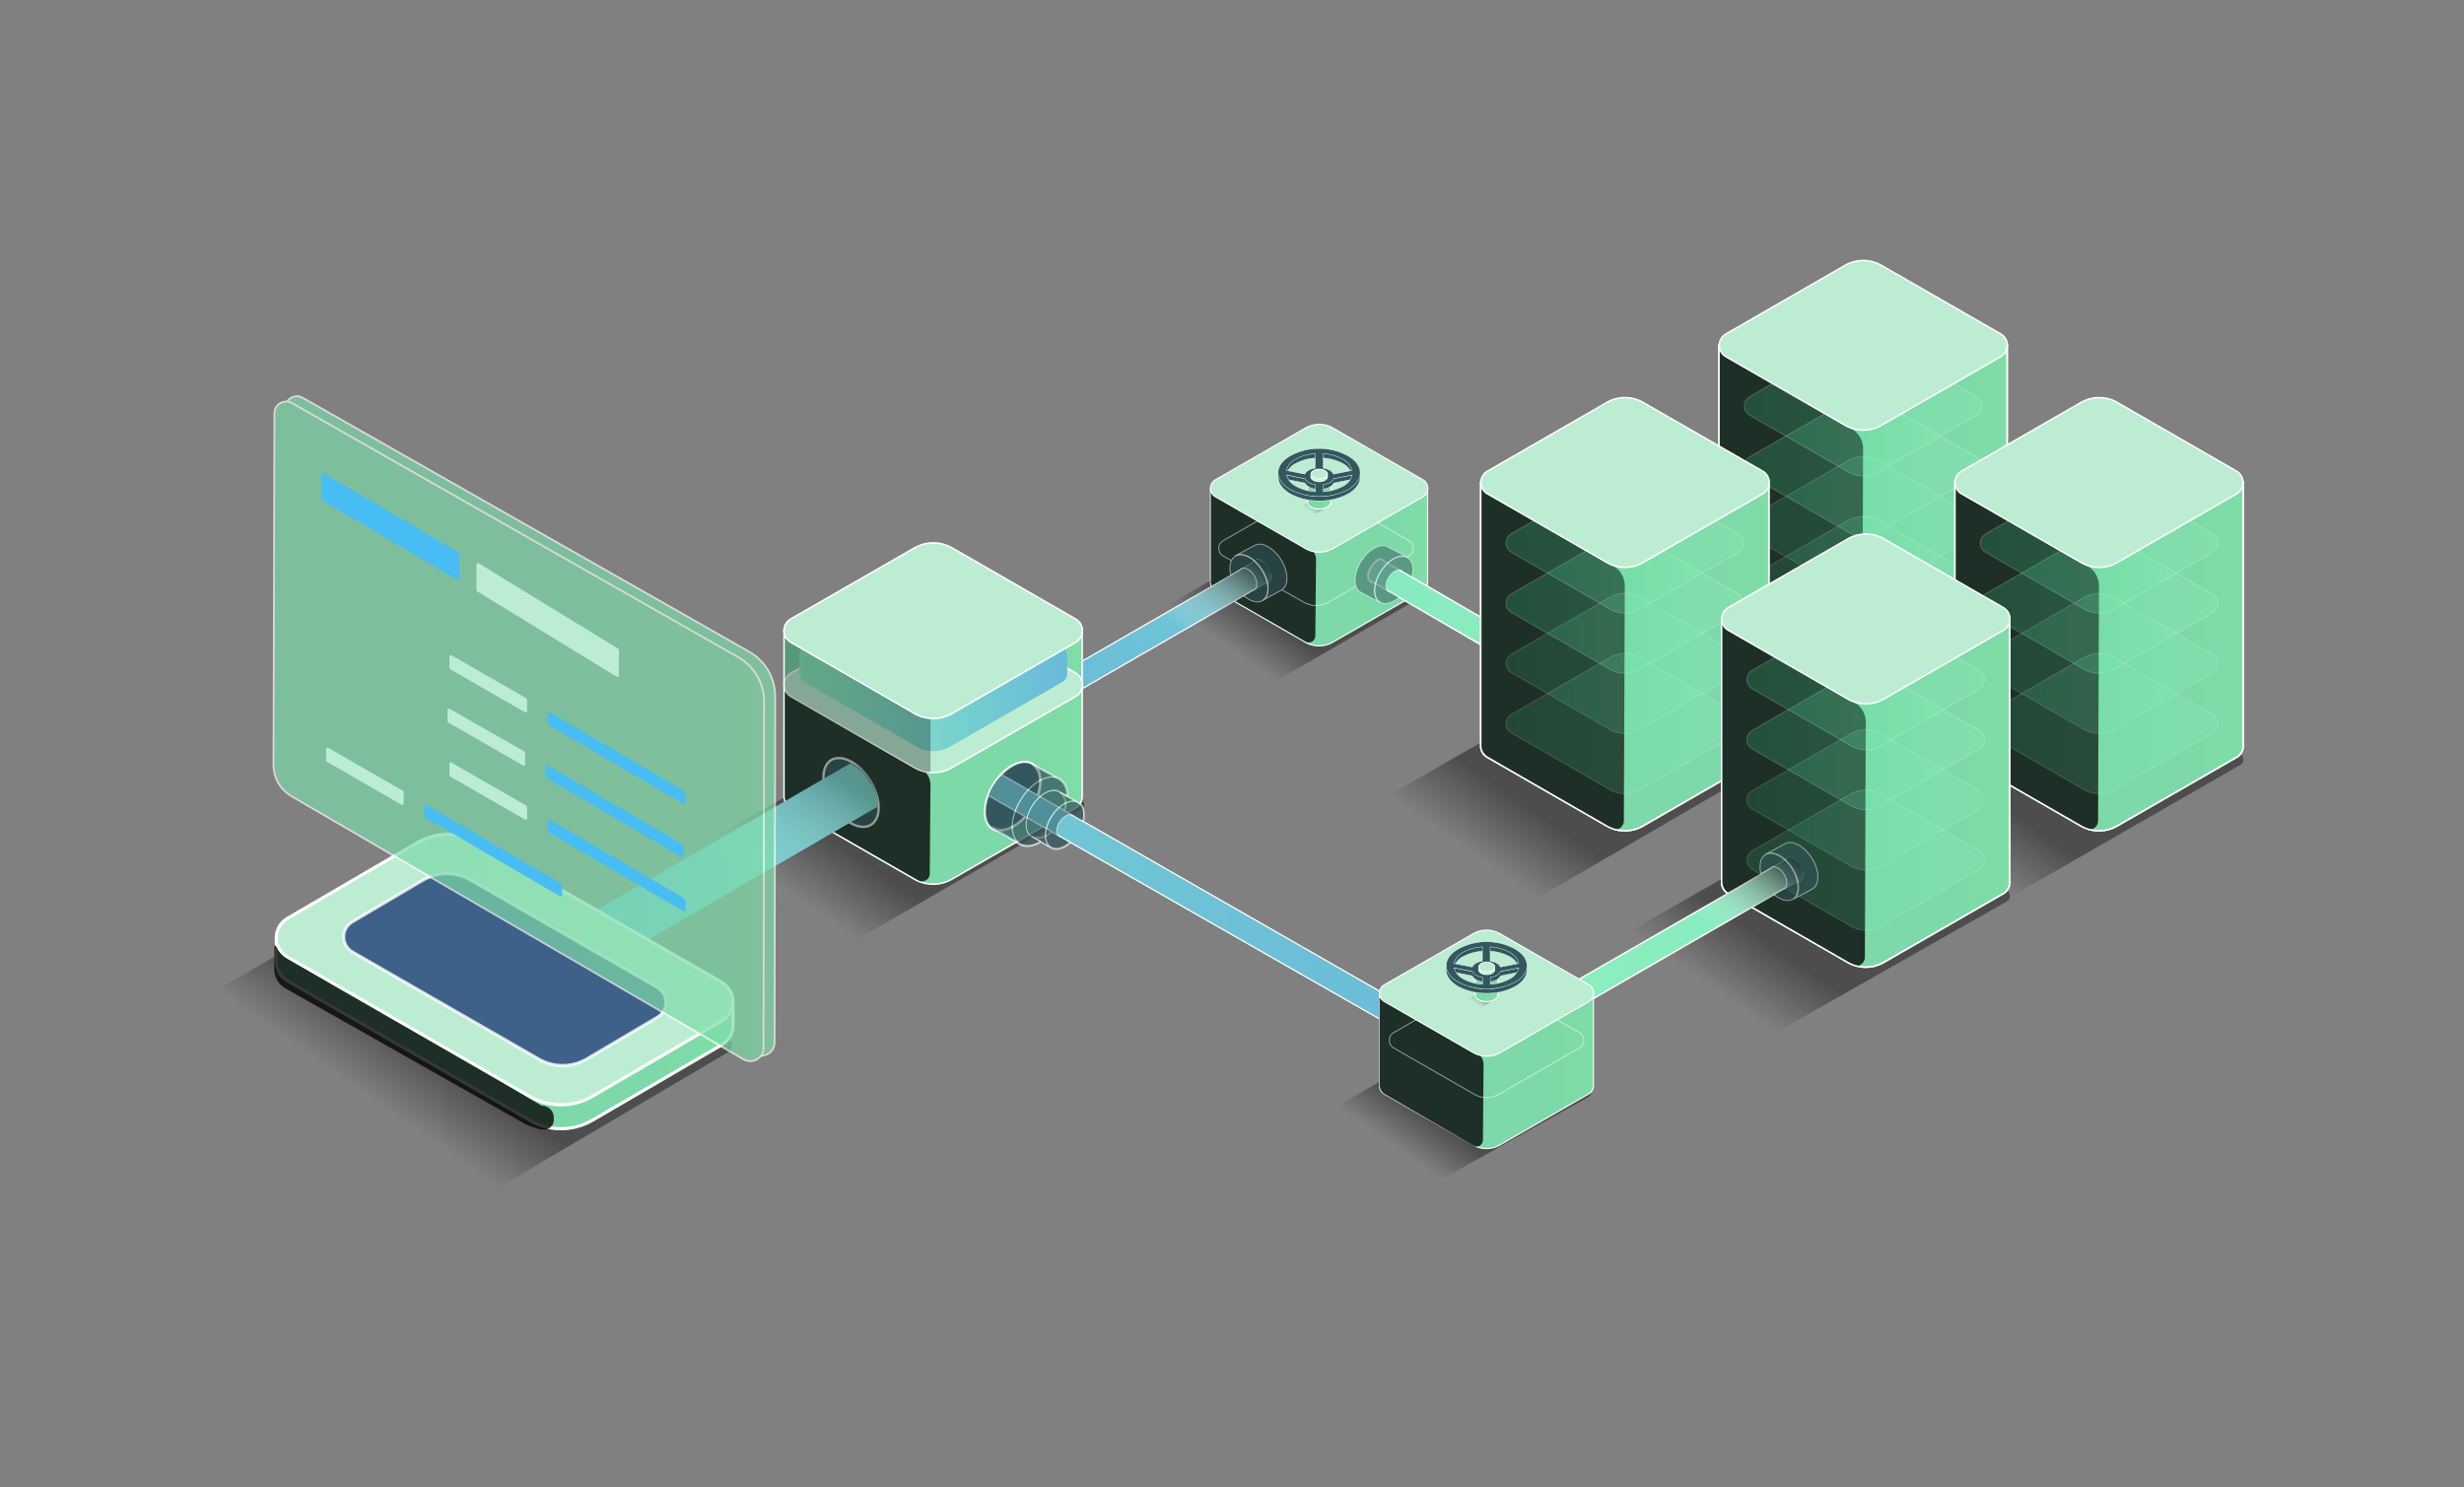 <svg xmlns="http://www.w3.org/2000/svg" width="530" height="320" viewBox="0 0 530 320"><rect x="0" y="0" width="530" height="320" fill="#808080" stroke="none"/><defs><linearGradient id="a" x1="31.533%" x2="47.453%" y1="65.278%" y2="52.032%"><stop offset="0%" stop-opacity="0"/><stop offset="100%"/></linearGradient><linearGradient id="b" x1="32.219%" x2="47.599%" y1="64.895%" y2="52.038%"><stop offset="0%" stop-opacity="0"/><stop offset="100%"/></linearGradient><linearGradient id="c" x1="105.968%" x2="6.228%" y1="49.288%" y2="49.288%"><stop offset="0%" stop-color="#8BEFBD"/><stop offset="100%" stop-color="#69BADA"/></linearGradient><linearGradient id="d" x1="0%" x2="100%" y1="49.998%" y2="49.998%"><stop offset="2%" stop-color="#7CD8A9"/><stop offset="83%" stop-color="#7DDAA8"/><stop offset="100%" stop-color="#7FDDA7"/></linearGradient><linearGradient id="e" x1="28.98%" x2="88.707%" y1="72.348%" y2="16.256%"><stop offset="8%" stop-opacity="0"/><stop offset="36%"/></linearGradient><linearGradient id="f" x1="33.178%" x2="83.121%" y1="21.326%" y2="78.083%"><stop offset="2%" stop-color="#7CD8A9"/><stop offset="83%" stop-color="#7DDAA8"/><stop offset="100%" stop-color="#7FDDA7"/></linearGradient><linearGradient id="g" x1="103.855%" x2="3.807%" y1="50.042%" y2="50.042%"><stop offset="0%" stop-color="#8BEFBD"/><stop offset="100%" stop-color="#88EAC0"/></linearGradient><linearGradient id="h" x1="26.958%" x2="83.908%" y1="69.084%" y2="21.729%"><stop offset="8%" stop-opacity="0"/><stop offset="36%"/></linearGradient><linearGradient id="i" x1=".031%" x2="100%" y1="50.017%" y2="50.017%"><stop offset="2%" stop-color="#7CD8A9"/><stop offset="83%" stop-color="#7DDAA8"/><stop offset="100%" stop-color="#7FDDA7"/></linearGradient><linearGradient id="j" x1=".004%" x2="100.015%" y1="49.894%" y2="49.894%"><stop offset="0%" stop-color="#38D78D"/><stop offset="84%" stop-color="#8FF0BF"/></linearGradient><linearGradient id="k" x1=".004%" x2="100.015%" y1="50.012%" y2="50.012%"><stop offset="0%" stop-color="#38D78D"/><stop offset="84%" stop-color="#8FF0BF"/></linearGradient><linearGradient id="l" x1=".004%" x2="100.015%" y1="49.832%" y2="49.832%"><stop offset="0%" stop-color="#38D78D"/><stop offset="84%" stop-color="#8FF0BF"/></linearGradient><linearGradient id="m" x1="31.511%" x2="47.463%" y1="65.3%" y2="52.027%"><stop offset="0%" stop-opacity="0"/><stop offset="100%"/></linearGradient><linearGradient id="n" x1="0%" x2="100%" y1="49.999%" y2="49.999%"><stop offset="2%" stop-color="#7CD8A9"/><stop offset="83%" stop-color="#7DDAA8"/><stop offset="100%" stop-color="#7FDDA7"/></linearGradient><linearGradient id="o" x1=".004%" x2="99.996%" y1="49.988%" y2="49.988%"><stop offset="0%" stop-color="#38D78D"/><stop offset="84%" stop-color="#8FF0BF"/></linearGradient><linearGradient id="p" x1=".004%" x2="99.996%" y1="50.012%" y2="50.012%"><stop offset="0%" stop-color="#38D78D"/><stop offset="84%" stop-color="#8FF0BF"/></linearGradient><linearGradient id="q" x1=".006%" x2="99.994%" y1="50.028%" y2="50.028%"><stop offset="0%" stop-color="#38D78D"/><stop offset="84%" stop-color="#8FF0BF"/></linearGradient><linearGradient id="r" x1="31.495%" x2="47.438%" y1="65.33%" y2="52.189%"><stop offset="0%" stop-opacity="0"/><stop offset="100%"/></linearGradient><linearGradient id="s" x1="0%" x2="99.939%" y1="49.999%" y2="49.999%"><stop offset="2%" stop-color="#7CD8A9"/><stop offset="83%" stop-color="#7DDAA8"/><stop offset="100%" stop-color="#7FDDA7"/></linearGradient><linearGradient id="t" x1="-.05%" x2="99.996%" y1="49.925%" y2="49.925%"><stop offset="0%" stop-color="#38D78D"/><stop offset="84%" stop-color="#8FF0BF"/></linearGradient><linearGradient id="u" x1="-.05%" x2="99.996%" y1="49.95%" y2="49.95%"><stop offset="0%" stop-color="#38D78D"/><stop offset="84%" stop-color="#8FF0BF"/></linearGradient><linearGradient id="v" x1="31.501%" x2="47.447%" y1="65.323%" y2="52.162%"><stop offset="0%" stop-opacity="0"/><stop offset="100%"/></linearGradient><linearGradient id="w" x1="0%" x2="100%" y1="49.981%" y2="49.981%"><stop offset="2%" stop-color="#7CD8A9"/><stop offset="83%" stop-color="#7DDAA8"/><stop offset="100%" stop-color="#7FDDA7"/></linearGradient><linearGradient id="x" x1=".004%" x2="99.996%" y1="49.894%" y2="49.894%"><stop offset="0%" stop-color="#38D78D"/><stop offset="84%" stop-color="#8FF0BF"/></linearGradient><linearGradient id="y" x1="-4.901%" x2="95.052%" y1="49.486%" y2="49.486%"><stop offset="0%" stop-color="#69BADA"/><stop offset="100%" stop-color="#72C8D3"/></linearGradient><linearGradient id="z" x1="21.714%" x2="96.506%" y1="76.814%" y2="9.439%"><stop offset="0%" stop-color="#FFF" stop-opacity="0"/><stop offset="100%" stop-color="#1D2F26"/></linearGradient><linearGradient id="A" x1=".035%" x2="100.05%" y1="49.988%" y2="49.988%"><stop offset="0%" stop-color="#8BEFBD"/><stop offset="100%" stop-color="#88EAC0"/></linearGradient><linearGradient id="B" x1="31.843%" x2="68.231%" y1="31.054%" y2="69.08%"><stop offset="0%" stop-color="#8BEFBD"/><stop offset="100%" stop-color="#88EAC0"/></linearGradient><linearGradient id="C" x1="21.714%" x2="96.507%" y1="76.9%" y2="9.523%"><stop offset="0%" stop-color="#FFF" stop-opacity="0"/><stop offset="100%" stop-color="#1D2F26"/></linearGradient><linearGradient id="D" x1="0%" x2="100%" y1="49.985%" y2="49.985%"><stop offset="2%" stop-color="#7CD8A9"/><stop offset="83%" stop-color="#7DDAA8"/><stop offset="100%" stop-color="#7FDDA7"/></linearGradient><linearGradient id="E" x1="0%" x2="99.997%" y1="50%" y2="50%"><stop offset="0%" stop-color="#8BEFBD"/><stop offset="100%" stop-color="#69BADA"/></linearGradient><linearGradient id="F" x1="-.116%" x2="100.045%" y1="50.026%" y2="50.026%"><stop offset="0%" stop-color="#69BADA"/><stop offset="100%" stop-color="#79D3CC"/></linearGradient><linearGradient id="G" x1="13.756%" x2="98.345%" y1="89.258%" y2="-5.754%"><stop offset="0%" stop-color="#FFF" stop-opacity="0"/><stop offset="77%" stop-color="#25362E" stop-opacity=".96"/><stop offset="100%" stop-color="#1D2F26"/></linearGradient><linearGradient id="H" x1="35.709%" x2="48.108%" y1="62.521%" y2="51.58%"><stop offset="0%" stop-opacity="0"/><stop offset="100%"/></linearGradient><linearGradient id="I" x1="-.009%" x2="99.971%" y1="49.992%" y2="49.992%"><stop offset="2%" stop-color="#7CD8A9"/><stop offset="83%" stop-color="#7DDAA8"/><stop offset="100%" stop-color="#7FDDA7"/></linearGradient><linearGradient id="J" x1=".187%" x2="99.922%" y1="49.673%" y2="49.673%"><stop offset="2%" stop-color="#7CD8A9"/><stop offset="83%" stop-color="#7DDAA8"/><stop offset="100%" stop-color="#7FDDA7"/></linearGradient><linearGradient id="K" x1="-.19%" x2="100.321%" y1="49.703%" y2="49.703%"><stop offset="2%" stop-color="#7CD8A9"/><stop offset="83%" stop-color="#7DDAA8"/><stop offset="100%" stop-color="#7FDDA7"/></linearGradient><linearGradient id="L" x1="102.403%" x2="2.297%" y1="49.936%" y2="49.936%"><stop offset="0%" stop-color="#69BADA"/><stop offset="100%" stop-color="#72C8D3"/></linearGradient><linearGradient id="M" x1="32.285%" x2="47.638%" y1="65.034%" y2="52.253%"><stop offset="0%" stop-opacity="0"/><stop offset="100%"/></linearGradient><linearGradient id="N" x1="0%" x2="100%" y1="50.017%" y2="50.017%"><stop offset="2%" stop-color="#7CD8A9"/><stop offset="83%" stop-color="#7DDAA8"/><stop offset="100%" stop-color="#7FDDA7"/></linearGradient><linearGradient id="O" x1="28.241%" x2="85.505%" y1="71.019%" y2="19.531%"><stop offset="8%" stop-opacity="0"/><stop offset="36%"/></linearGradient><linearGradient id="P" x1="33.257%" x2="82.81%" y1="21.365%" y2="77.661%"><stop offset="2%" stop-color="#7CD8A9"/><stop offset="83%" stop-color="#7DDAA8"/><stop offset="100%" stop-color="#7FDDA7"/></linearGradient></defs><g fill="none" fill-rule="evenodd" transform="translate(30 56)"><path fill="url(#a)" fill-rule="nonzero" d="M202.472 118.269l-61.164 35.374-34.381-20.049 63.231-35.873 32.286 18.064c.466.237.762.712.768 1.233a1.401 1.401 0 01-.74 1.25z" opacity=".4"/><path fill="url(#b)" fill-rule="nonzero" d="M276.717 71.859l-40.506 23.426-25.755-14.902 41.761-24.075 24.462 13.689c.339.184.554.535.562.92a1.072 1.072 0 01-.524.942z" opacity=".4"/><g fill-rule="nonzero"><path fill="url(#c)" stroke="#FFF" stroke-width=".401" d="M38.637 30.755L.887 6.83S-.16 5.57 1.359 3.067A6.84 6.84 0 013.888.489a.946.946 0 01.944 0l37.693 23.906-3.888 6.36z" transform="translate(385.994 52.685)"/><path fill="#FFF" d="M388.599 60.484l-.387-.216a3.325 3.325 0 01-.642-.367 2.056 2.056 0 01-.576-1.788c.217-1.789 1.179-3.405 2.652-4.45a2.204 2.204 0 011.538-.395.578.578 0 01.179 0l.283.141c0-.226-.075-.31-.264-.442a1.892 1.892 0 00-2.029.141c-1.685 1.122-2.776 2.938-2.973 4.949 0 1.656.698 2.22 1.293 2.455.308.093.636.093.944 0l-.019-.028z"/></g><path fill="url(#d)" fill-rule="nonzero" stroke="#FFF" stroke-width=".245" d="M.104 14.357V34.396a2.097 2.097 0 001.057 1.825l19.356 11.139a5.896 5.896 0 005.87 0l19.356-11.139a2.069 2.069 0 001.057-1.825V14.31L23.452 26.277.104 14.357z" transform="translate(230.275 34.81)"/><path fill="#050505" fill-rule="nonzero" d="M251.387 61.491c1.055.66 1.694 1.816 1.689 3.058l-.151 16.267a1.411 1.411 0 01-.718 1.216 1.419 1.419 0 01-1.415-.011L231.643 71.003c-.857-.405-1.344-1.324-1.198-2.258V49.863l20.942 11.628z" opacity=".8"/><path stroke="#FFF" stroke-width=".219" d="M272.668 63.806l.387-.226a1.881 1.881 0 00.944-1.392m-28.256 8.712l4.719 2.663a5.261 5.261 0 005.266 0l5.908-3.396m-29.473-8.072a1.881 1.881 0 00.944 1.524l1.718.941m39.156-2.371a1.88 1.88 0 00-.944-1.882l-17.28-9.973a5.261 5.261 0 00-5.266 0l-17.384 9.982a1.88 1.88 0 00-.944 1.74" opacity=".5"/><path fill="#BCEDD3" fill-rule="nonzero" stroke="#FFF" stroke-width=".245" d="M231.436 50.87l19.375 11.149a5.905 5.905 0 005.88 0l19.375-11.149a2.106 2.106 0 001.057-1.825c0-.753-.403-1.449-1.057-1.825L256.7 36.071a5.905 5.905 0 00-5.88 0l-19.385 11.149a2.106 2.106 0 00-1.057 1.825c0 .753.403 1.449 1.057 1.825h0z"/><g fill-rule="nonzero"><path fill="url(#e)" opacity=".2" d="M11.523 12.428L7.55 14.686l-2.963-1.74 5.096-2.813" transform="translate(244.431 40.455)"/><path fill="url(#f)" stroke="#FFF" stroke-width=".239" d="M11.806 7.47v4.149c0 .517-.472 1.026-1.397 1.298a3.9 3.9 0 01-2.18 0c-.944-.273-1.397-.781-1.397-1.298V7.47" transform="translate(244.431 40.455)"/><path fill="#32585E" stroke="#FFF" stroke-width=".085" d="M262.579 46.636c0 1.364-.944 2.644-2.567 3.603a12.65 12.65 0 01-6.229 1.496 12.801 12.801 0 01-6.257-1.496c-1.595-.941-2.595-2.201-2.605-3.603-.009-1.402.944-2.644 2.567-3.603 3.884-2.145 8.602-2.145 12.486 0 1.68.96 2.595 2.239 2.605 3.603zm-3.775-2.917a10.009 10.009 0 00-4.209-1.176v3.105a4.294 4.294 0 011.435.47c.355.182.642.472.821.828l3.992-.8a3.936 3.936 0 00-2.048-2.427m-10.098 0a3.841 3.841 0 00-2.02 2.427l3.992.8a1.809 1.809 0 01.802-.828 4.294 4.294 0 011.435-.47V42.553a9.744 9.744 0 00-4.19 1.167m5.927 7.009a9.886 9.886 0 004.2-1.176 3.823 3.823 0 002.02-2.427l-3.983.8a1.988 1.988 0 01-.812.828 4.294 4.294 0 01-1.435.47l.009 1.505zm-5.889-1.185a9.923 9.923 0 004.209 1.185v-1.505a4.294 4.294 0 01-1.435-.47 1.96 1.96 0 01-.821-.828l-3.983-.8a3.898 3.898 0 002.048 2.418m6.04-1.487a.736.736 0 00.189-.132.942.942 0 00.179-.216h0a.507.507 0 000-.452v-.057a.819.819 0 00-.17-.207 1.038 1.038 0 00-.198-.132.85.85 0 00-.226-.113 2.696 2.696 0 00-.368-.103h-.085a2.726 2.726 0 00-.783 0h-.094a2.696 2.696 0 00-.368.103c-.08.028-.156.066-.227.113a.736.736 0 00-.189.132.876.876 0 00-.179.207h0a.497.497 0 000 .461h0c.048.079.105.151.17.216.061.051.127.096.198.132l.236.113c.117.041.237.073.359.094h.094c.26.038.524.038.783 0h.085c.126-.021.249-.056.368-.103a1.257 1.257 0 00.227-.103"/><path fill="#32585E" stroke="#FFF" stroke-width=".085" d="M262.579 45.695c0 1.364-.944 2.644-2.567 3.603a12.65 12.65 0 01-6.229 1.496 12.801 12.801 0 01-6.257-1.496c-1.595-.941-2.595-2.201-2.605-3.603-.009-1.402.944-2.644 2.567-3.603 3.884-2.145 8.602-2.145 12.486 0 1.68.96 2.595 2.239 2.605 3.603zm-3.775-2.917a10.009 10.009 0 00-4.209-1.176v3.105a4.294 4.294 0 011.435.47c.355.182.642.472.821.828l3.992-.8a3.936 3.936 0 00-2.048-2.427m-10.098 0a3.841 3.841 0 00-2.02 2.427l3.992.8a1.809 1.809 0 01.802-.828 4.294 4.294 0 011.435-.47v-3.095a9.744 9.744 0 00-4.19 1.167m5.927 7.009a9.886 9.886 0 004.2-1.176 3.823 3.823 0 002.02-2.427l-3.983.8a1.988 1.988 0 01-.812.828 4.294 4.294 0 01-1.435.47l.009 1.505zm-5.889-1.185a9.923 9.923 0 004.209 1.185v-1.505a4.294 4.294 0 01-1.435-.47 1.96 1.96 0 01-.821-.828l-3.983-.8a3.898 3.898 0 002.048 2.418m6.04-1.487a.736.736 0 00.189-.132.942.942 0 00.179-.216h0a.507.507 0 000-.452v-.056a.819.819 0 00-.17-.207 1.038 1.038 0 00-.198-.132.85.85 0 00-.226-.113 2.696 2.696 0 00-.368-.103h-.085a2.726 2.726 0 00-.783 0h-.094a2.696 2.696 0 00-.368.103c-.08.028-.156.066-.227.113a.736.736 0 00-.189.132.876.876 0 00-.179.207h0a.497.497 0 000 .461h0c.048.079.105.151.17.216.061.051.127.096.198.132l.236.113c.117.041.237.073.359.094h.094c.26.038.524.038.783 0h.085c.126-.021.249-.056.368-.103a1.257 1.257 0 00.227-.103"/><path fill="#BCEDD3" stroke="#FFF" stroke-width=".21" d="M255.52 46.551c0 .367-.33.734-.991.941a2.745 2.745 0 01-1.557 0c-.661-.188-.991-.555-.991-.941 0-.386.33-.724.991-.941a2.916 2.916 0 011.557 0c.661.216.991.583.991.941z"/><path fill="#BCEDD3" stroke="#FFF" stroke-width=".21" d="M255.52 46.006c0 .357-.33.724-.991.941a2.916 2.916 0 01-1.557 0c-.661-.198-.991-.565-.991-.941 0-.376.33-.724.991-.941a2.745 2.745 0 011.557 0c.661.216.991.574.991.941z"/></g><g fill-rule="nonzero" transform="translate(263.306 63.975)"><path fill="url(#g)" stroke="#FFF" stroke-width=".323" d="M62.165 40.201L1.17 4.779s-.717-.856.321-2.578A4.551 4.551 0 013.218.442a.634.634 0 01.68 0l60.985 35.412-2.718 4.347z"/><path fill="#FFF" d="M2.312 5.447l-.264-.15a4.071 4.071 0 01-.444-.245 1.437 1.437 0 01-.387-1.223A4.401 4.401 0 013.029.79 1.542 1.542 0 014.077.517h.123l.189.066a.414.414 0 00-.17-.273c-.17-.113-.566-.367-1.387.103a4.448 4.448 0 00-2.029 3.368c0 1.138.481 1.581.878 1.675.205.068.427.068.632 0v-.009z"/><ellipse cx="63.222" cy="37.777" fill="#32585E" stroke="#FFF" stroke-width=".157" rx="2.542" ry="1.499" transform="rotate(-58.32 63.222 37.777)"/></g><path fill="url(#h)" fill-rule="nonzero" d="M98.15 79.075l-62.382 36.278L.5 95.022l64.335-36.757L98.15 76.742c.424.236.687.682.687 1.167 0 .484-.263.931-.687 1.167z" opacity=".4" transform="translate(302.944)"/><path fill="url(#i)" fill-rule="nonzero" stroke="#FFF" stroke-width=".325" d="M36.806 18.308v56.693a2.755 2.755 0 001.397 2.418l25.717 14.78c2.41 1.383 5.376 1.383 7.786 0L97.395 77.41c.873-.493 1.41-1.418 1.406-2.418V18.242L67.808 34.133 36.806 18.308z" transform="translate(302.944)"/><path fill="#050505" fill-rule="nonzero" d="M368.431 36.343c1.446.902 2.321 2.486 2.312 4.187l-.189 50.54a1.88 1.88 0 01-.958 1.714 1.893 1.893 0 01-1.968-.068L341.43 77.438c-1.028-.601-1.661-1.7-1.661-2.888V18.496l28.662 17.847z" opacity=".8"/><path fill="url(#j)" fill-rule="nonzero" stroke="#FFF" stroke-width=".217" d="M43.413 46.269l21.187 12.231a6.425 6.425 0 006.427 0L92.204 46.269a2.304 2.304 0 001.153-1.994 2.304 2.304 0 00-1.153-1.994L71.027 30.106a6.473 6.473 0 00-6.427 0L43.413 42.28a2.304 2.304 0 00-1.153 1.994c0 .822.439 1.582 1.153 1.994z" opacity=".2" transform="translate(302.944)"/><path fill="url(#k)" fill-rule="nonzero" stroke="#FFF" stroke-width=".217" d="M43.413 33.324L64.6 45.554a6.473 6.473 0 006.427 0l21.178-12.23a2.304 2.304 0 001.153-1.994 2.304 2.304 0 00-1.153-1.994L71.027 17.104a6.425 6.425 0 00-6.427 0L43.413 29.334a2.304 2.304 0 00-1.153 1.994c0 .822.439 1.582 1.153 1.994h0z" opacity=".2" transform="translate(302.944)"/><path fill="url(#l)" fill-rule="nonzero" stroke="#FFF" stroke-width=".217" d="M43.413 59.271l21.187 12.231a6.425 6.425 0 006.427 0L92.204 59.271a2.304 2.304 0 001.153-1.994 2.304 2.304 0 00-1.153-1.994L71.027 43.051a6.473 6.473 0 00-6.427 0L43.413 55.282a2.304 2.304 0 00-1.153 1.994c0 .822.439 1.582 1.153 1.994z" opacity=".15" transform="translate(302.944)"/><path fill="url(#k)" fill-rule="nonzero" stroke="#FFF" stroke-width=".217" d="M43.413 72.179l21.187 12.23a6.473 6.473 0 006.427 0l21.178-12.231a2.304 2.304 0 001.153-1.994 2.304 2.304 0 00-1.153-1.994L71.027 55.959a6.425 6.425 0 00-6.427 0L43.413 68.19a2.304 2.304 0 00-1.153 1.994c0 .822.439 1.582 1.153 1.994z" opacity=".15" transform="translate(302.944)"/><path stroke="#FFF" stroke-width=".325" d="M339.75 18.308v56.693a2.755 2.755 0 001.397 2.418l25.717 14.78c2.41 1.383 5.376 1.383 7.786 0l25.689-14.79c.873-.493 1.41-1.418 1.406-2.418V18.242l-30.993 15.89-31.002-15.824z"/><path fill="#BCEDD3" fill-rule="nonzero" stroke="#FFF" stroke-width=".325" d="M341.166 20.698l25.717 14.808c2.413 1.382 5.382 1.382 7.795 0l25.717-14.808a2.821 2.821 0 001.371-2.418 2.821 2.821 0 00-1.371-2.418L374.669 1.082c-2.413-1.382-5.382-1.382-7.795 0L341.166 15.89a2.821 2.821 0 00-1.347 2.404c0 .98.51 1.89 1.347 2.404h0z"/><path fill="url(#m)" fill-rule="nonzero" d="M97.895 79.404l-62.382 36.315L.208 95.351l64.335-36.758L97.848 77.109c.411.233.668.663.678 1.134a1.336 1.336 0 01-.631 1.161z" opacity=".4" transform="translate(251.981 29.165)"/><path fill="url(#n)" fill-rule="nonzero" stroke="#FFF" stroke-width=".325" d="M36.523 18.637v56.693c-.004 1 .533 1.925 1.406 2.418l25.689 14.79c2.413 1.382 5.382 1.382 7.795 0l25.689-14.79a2.755 2.755 0 001.397-2.418V18.572L67.516 34.462 36.523 18.637z" transform="translate(251.981 29.165)"/><path fill="#050505" fill-rule="nonzero" d="M317.166 65.857c1.448.901 2.326 2.485 2.322 4.187l-.198 50.531a1.937 1.937 0 01-.984 1.668 1.949 1.949 0 01-1.942-.013l-26.189-15.288c-1.036-.594-1.674-1.696-1.671-2.888V47.981l28.662 17.875z" opacity=".8"/><path fill="url(#o)" fill-rule="nonzero" stroke="#FFF" stroke-width=".217" d="M43.12 46.598L64.307 58.829a6.407 6.407 0 006.418 0l21.187-12.23a2.304 2.304 0 001.153-1.994 2.304 2.304 0 00-1.153-1.994L70.725 30.379a6.454 6.454 0 00-6.418 0L43.12 42.609a2.304 2.304 0 00-1.153 1.994c0 .822.44 1.582 1.153 1.994z" opacity=".2" transform="translate(251.981 29.165)"/><path fill="url(#o)" fill-rule="nonzero" stroke="#FFF" stroke-width=".217" d="M43.12 33.643L64.307 45.874a6.407 6.407 0 006.418 0l21.187-12.23a2.304 2.304 0 001.153-1.995 2.304 2.304 0 00-1.153-1.994L70.725 17.424a6.454 6.454 0 00-6.418 0L43.12 29.654a2.304 2.304 0 00-1.153 1.994c0 .822.44 1.582 1.153 1.995h0z" opacity=".2" transform="translate(251.981 29.165)"/><path fill="url(#p)" fill-rule="nonzero" stroke="#FFF" stroke-width=".217" d="M43.12 59.553L64.307 71.784a6.454 6.454 0 006.418 0l21.187-12.23a2.304 2.304 0 001.153-1.994 2.304 2.304 0 00-1.153-1.995L70.725 43.334a6.407 6.407 0 00-6.418 0L43.12 55.564a2.304 2.304 0 00-1.153 1.995c0 .822.44 1.582 1.153 1.994z" opacity=".15" transform="translate(251.981 29.165)"/><path fill="url(#q)" fill-rule="nonzero" stroke="#FFF" stroke-width=".217" d="M43.12 72.499L64.307 84.729a6.454 6.454 0 006.418 0l21.187-12.23a2.294 2.294 0 001.155-1.99 2.294 2.294 0 00-1.155-1.99L70.725 56.289a6.407 6.407 0 00-6.418 0L43.12 68.519a2.294 2.294 0 00-1.154 1.99c0 .821.44 1.58 1.154 1.99z" opacity=".15" transform="translate(251.981 29.165)"/><path stroke="#FFF" stroke-width=".325" d="M288.504 47.802v56.693c-.004 1 .533 1.925 1.406 2.418l25.689 14.79c2.413 1.382 5.382 1.382 7.795 0l25.689-14.79a2.755 2.755 0 001.397-2.418V47.737l-30.983 15.89-30.993-15.825z"/><path fill="#BCEDD3" fill-rule="nonzero" stroke="#FFF" stroke-width=".325" d="M289.91 50.22l25.717 14.799c2.411 1.392 5.385 1.392 7.795 0l25.764-14.799a2.821 2.821 0 001.371-2.418 2.821 2.821 0 00-1.371-2.418L323.423 30.576c-2.413-1.382-5.382-1.382-7.795 0l-25.717 14.808a2.821 2.821 0 00-1.371 2.418c0 .99.52 1.907 1.371 2.418h0z"/><path fill="url(#r)" fill-rule="nonzero" d="M97.961 79.404l-62.231 35.751L.274 95.295 64.609 58.537l33.305 18.515c.439.224.718.671.728 1.162a1.336 1.336 0 01-.681 1.19z" opacity=".4" transform="translate(353.906 29.165)"/><path fill="url(#s)" fill-rule="nonzero" stroke="#FFF" stroke-width=".325" d="M36.599 18.637v56.693a2.755 2.755 0 001.397 2.418l25.689 14.79c2.413 1.382 5.382 1.382 7.795 0l25.727-14.79a2.755 2.755 0 001.397-2.418V18.572L67.62 34.462 36.599 18.637z" transform="translate(353.906 29.165)"/><path fill="#050505" fill-rule="nonzero" d="M419.157 65.857c1.451.899 2.33 2.484 2.322 4.187l-.189 50.531a1.937 1.937 0 01-.987 1.675 1.949 1.949 0 01-1.948-.019l-26.189-15.288c-1.031-.598-1.665-1.699-1.661-2.888V47.981l28.652 17.875z" opacity=".8"/><path fill="url(#o)" fill-rule="nonzero" stroke="#FFF" stroke-width=".217" d="M43.186 46.598l21.187 12.23a6.407 6.407 0 006.418 0l21.187-12.23a2.304 2.304 0 001.153-1.994 2.304 2.304 0 00-1.153-1.994L70.791 30.379a6.454 6.454 0 00-6.418 0L43.186 42.609a2.304 2.304 0 00-1.153 1.994c0 .822.439 1.582 1.153 1.994z" opacity=".2" transform="translate(353.906 29.165)"/><path fill="url(#t)" fill-rule="nonzero" stroke="#FFF" stroke-width=".217" d="M43.186 33.643l21.187 12.23a6.407 6.407 0 006.418 0l21.187-12.23a2.304 2.304 0 001.153-1.995 2.304 2.304 0 00-1.153-1.994L70.781 17.461a6.454 6.454 0 00-6.418 0L43.177 29.692a2.304 2.304 0 00-1.117 1.978 2.304 2.304 0 001.126 1.973h0z" opacity=".2" transform="translate(353.906 29.165)"/><path fill="url(#u)" fill-rule="nonzero" stroke="#FFF" stroke-width=".217" d="M43.186 59.553l21.187 12.23a6.454 6.454 0 006.418 0l21.187-12.23a2.304 2.304 0 001.153-1.994 2.304 2.304 0 00-1.153-1.995L70.781 43.371a6.407 6.407 0 00-6.418 0L43.177 55.602a2.304 2.304 0 00-1.117 1.978 2.304 2.304 0 001.126 1.973z" opacity=".15" transform="translate(353.906 29.165)"/><path fill="url(#q)" fill-rule="nonzero" stroke="#FFF" stroke-width=".217" d="M43.186 72.499l21.187 12.23a6.454 6.454 0 006.418 0l21.187-12.23a2.294 2.294 0 001.155-1.99 2.294 2.294 0 00-1.155-1.99L70.791 56.289a6.407 6.407 0 00-6.418 0L43.186 68.519a2.294 2.294 0 00-1.155 1.99c0 .821.44 1.58 1.155 1.99z" opacity=".15" transform="translate(353.906 29.165)"/><path stroke="#FFF" stroke-width=".325" d="M390.505 47.802v56.693a2.755 2.755 0 001.397 2.418l25.689 14.79c2.413 1.382 5.382 1.382 7.795 0l25.727-14.79a2.755 2.755 0 001.397-2.418V47.737l-30.983 15.89-31.021-15.825z"/><path fill="#BCEDD3" fill-rule="nonzero" stroke="#FFF" stroke-width=".325" d="M391.901 50.22l25.717 14.799c2.411 1.392 5.385 1.392 7.795 0l25.698-14.799a2.821 2.821 0 001.371-2.418 2.821 2.821 0 00-1.371-2.418l-25.698-14.808c-2.413-1.382-5.382-1.382-7.795 0l-25.717 14.808a2.821 2.821 0 00-1.371 2.418c0 .99.52 1.907 1.371 2.418z"/><path fill="url(#v)" fill-rule="nonzero" d="M97.801 79.593L34.645 115.428.113 95.511l64.335-36.757 33.305 18.506c.429.227.701.668.711 1.153a1.336 1.336 0 01-.664 1.18z" opacity=".4" transform="translate(303.887 58.33)"/><path fill="url(#w)" fill-rule="nonzero" stroke="#FFF" stroke-width=".325" d="M36.429 18.816v56.693c.007.997.542 1.916 1.406 2.418l25.689 14.78c2.411 1.392 5.384 1.392 7.795 0L97.008 77.927a2.765 2.765 0 001.397-2.418V18.816L67.421 34.697 36.429 18.816z" transform="translate(303.887 58.33)"/><path fill="#050505" fill-rule="nonzero" d="M369.006 95.2c1.448.897 2.326 2.478 2.322 4.177l-.198 50.54a1.937 1.937 0 01-.984 1.668 1.949 1.949 0 01-1.941-.013l-26.189-15.288c-1.031-.6-1.666-1.698-1.67-2.888V77.344l28.662 17.857z" opacity=".8"/><path fill="url(#p)" fill-rule="nonzero" stroke="#FFF" stroke-width=".217" d="M43.026 46.796l21.187 12.23a6.454 6.454 0 006.418 0L91.817 46.796a2.304 2.304 0 001.153-1.994 2.304 2.304 0 00-1.153-1.994L70.63 30.576a6.407 6.407 0 00-6.418 0L43.026 42.807a2.304 2.304 0 00-1.153 1.994c0 .822.44 1.582 1.153 1.994h0z" opacity=".2" transform="translate(303.887 58.33)"/><path fill="url(#x)" fill-rule="nonzero" stroke="#FFF" stroke-width=".217" d="M43.026 33.869l21.187 12.23a6.407 6.407 0 006.418 0l21.187-12.23a2.304 2.304 0 001.153-1.995 2.304 2.304 0 00-1.153-1.994L70.63 17.65a6.454 6.454 0 00-6.418 0L43.026 29.88a2.304 2.304 0 00-1.153 1.994c0 .822.44 1.582 1.153 1.995z" opacity=".2" transform="translate(303.887 58.33)"/><path fill="url(#q)" fill-rule="nonzero" stroke="#FFF" stroke-width=".217" d="M43.026 59.741L64.213 71.972a6.454 6.454 0 006.418 0l21.187-12.231a2.294 2.294 0 001.155-1.99 2.294 2.294 0 00-1.155-1.99L70.63 43.531a6.407 6.407 0 00-6.418 0L43.026 55.762a2.294 2.294 0 00-1.155 1.99c0 .821.44 1.58 1.155 1.99z" opacity=".15" transform="translate(303.887 58.33)"/><path fill="url(#o)" fill-rule="nonzero" stroke="#FFF" stroke-width=".217" d="M43.026 72.696l21.187 12.23a6.407 6.407 0 006.418 0l21.187-12.23a2.304 2.304 0 001.153-1.994 2.304 2.304 0 00-1.153-1.994L70.63 56.477a6.454 6.454 0 00-6.418 0L43.026 68.707a2.304 2.304 0 00-1.153 1.994c0 .822.44 1.582 1.153 1.994h0z" opacity=".15" transform="translate(303.887 58.33)"/><path stroke="#FFF" stroke-width=".325" d="M340.316 77.146v56.693c.007.997.542 1.916 1.406 2.418l25.689 14.78c2.411 1.392 5.384 1.392 7.795 0l25.689-14.78a2.765 2.765 0 001.397-2.418V77.146l-30.983 15.881-30.993-15.881z"/><path fill="#BCEDD3" fill-rule="nonzero" stroke="#FFF" stroke-width=".325" d="M341.722 79.583l25.717 14.799c2.411 1.392 5.385 1.392 7.795 0l25.717-14.799a2.821 2.821 0 001.379-2.423c0-.993-.523-1.913-1.379-2.423l-25.717-14.799c-2.411-1.392-5.385-1.392-7.795 0l-25.717 14.799a2.821 2.821 0 00-1.379 2.423c0 .993.523 1.913 1.379 2.423h0z"/><g fill-rule="nonzero" transform="translate(187.806 63.975)"><path fill="url(#y)" stroke="#FFF" stroke-width=".273" d="M4.228 34.377L55.191 4.996s.708-.856-.321-2.587a4.711 4.711 0 00-1.727-1.759.653.653 0 00-.679 0L1.501 30.021l2.727 4.356z"/><path fill="#FFF" d="M54.077 5.645l.255-.141a2.579 2.579 0 00.444-.254 1.39 1.39 0 00.387-1.214 4.354 4.354 0 00-1.812-3.048 1.476 1.476 0 00-1.048-.264.265.265 0 00-.123 0l-.189.057a.376.376 0 01.179-.264c.16-.113.566-.367 1.387.094a4.457 4.457 0 012.02 3.377c0 1.138-.481 1.581-.878 1.665a.947.947 0 01-.623 0v-.009z"/><ellipse cx="3.171" cy="31.964" fill="#32585E" stroke="#FFF" stroke-width=".157" rx="1.499" ry="2.542" transform="rotate(-31.68 3.17 31.964)"/><path fill="url(#z)" d="M33.201 17.875l-5.361-3.171L52.01.809s0-.235.387-.357c.387-.122 1.133-.066 2.152 1.035a3.954 3.954 0 011.057 2.945 1.673 1.673 0 01-.566 1.12 1.097 1.097 0 01-.774.198c-3.728 2.173-21.064 12.127-21.064 12.127z"/></g><g fill-rule="nonzero" transform="translate(302 127.95)"><path fill="url(#A)" stroke="#FFF" stroke-width=".323" d="M4.483 34.481L55.445 5.099s.708-.856-.321-2.587a4.711 4.711 0 00-1.727-1.759.653.653 0 00-.679 0L1.755 30.125l2.727 4.356z"/><path fill="#FFF" d="M54.332 5.758l.255-.141a2.994 2.994 0 00.444-.254 1.39 1.39 0 00.387-1.214 4.316 4.316 0 00-1.812-3.039 1.476 1.476 0 00-1.048-.273h-.123l-.189.057a.376.376 0 01.179-.264c.16-.113.566-.367 1.387.094a4.457 4.457 0 012.02 3.377c0 1.138-.481 1.581-.878 1.675a.947.947 0 01-.623 0v-.019z"/><ellipse cx="3.425" cy="32.062" fill="url(#B)" stroke="#FFF" stroke-width=".323" rx="1.499" ry="2.542" transform="rotate(-31.68 3.425 32.062)"/><path fill="url(#C)" d="M33.456 17.941l-5.361-3.171L52.265.875s0-.235.387-.358c.387-.122 1.132-.066 2.152 1.035a3.963 3.963 0 011.057 2.945 1.729 1.729 0 01-.566 1.129 1.126 1.126 0 01-.774.188c-3.728 2.211-21.064 12.127-21.064 12.127z"/></g><ellipse cx="152.638" cy="110.56" fill="#32585E" fill-rule="nonzero" stroke="#FFF" stroke-width="1.76" rx="5.337" ry="9.055" transform="rotate(-31.945 152.638 110.56)"/><g fill-rule="nonzero"><path fill="url(#D)" stroke="#FFF" stroke-width=".336" d="M.868 19.381v35.751c-.013 1.037.545 1.998 1.454 2.502l26.576 15.298c2.493 1.439 5.567 1.439 8.06 0l26.576-15.298c.909-.505 1.467-1.466 1.454-2.502V19.315L32.899 35.751.868 19.381z" transform="translate(137.787 60.212)"/><path fill="#050505" d="M168.166 109.379c1.238.763 1.989 2.114 1.982 3.566l-.161 19.023a1.655 1.655 0 01-.843 1.424 1.665 1.665 0 01-1.658-.013l-27.029-15.523c-.998-.456-1.642-1.446-1.652-2.54V92.736l29.36 16.643z" opacity=".8"/><path fill="#BCEDD3" stroke="#FFF" stroke-width=".336" d="M140.109 93.855l26.604 15.279c2.496 1.439 5.573 1.439 8.069 0l26.604-15.316c.898-.516 1.451-1.47 1.451-2.502 0-1.033-.553-1.987-1.451-2.503L174.782 73.543c-2.496-1.439-5.573-1.439-8.069 0l-26.604 15.307c-.898.516-1.451 1.47-1.451 2.502s.553 1.987 1.451 2.503z"/><path fill="url(#E)" d="M4.162 24.95a2.567 2.567 0 011.302-2.239L29.341 8.966a7.258 7.258 0 017.239 0l23.877 13.745c.829.472 1.327 1.363 1.293 2.314v3.613c-.003.869-.506 1.659-1.293 2.032L36.58 44.416a7.258 7.258 0 01-7.239 0L5.464 30.67a2.539 2.539 0 01-1.293-2.079l-.009-3.641z" transform="translate(137.787 60.212)"/><path fill="#050505" d="M170.148 98.653v11.29c0 .263-1.453.367-3.435-.781-7.55-4.318-26.255-14.818-26.255-14.818-1.189-.715-1.652-.941-1.652-1.994V81.239l31.342 17.414z" opacity=".3"/><path fill="#BCEDD3" stroke="#FFF" stroke-width=".336" d="M140.109 82.189l26.604 15.316c2.496 1.439 5.573 1.439 8.069 0l26.604-15.316c.898-.516 1.451-1.47 1.451-2.502 0-1.033-.553-1.987-1.451-2.503L174.782 61.868c-2.499-1.429-5.57-1.429-8.069 0l-26.604 15.279c-.916.51-1.484 1.475-1.484 2.521 0 1.046.568 2.011 1.484 2.521h0z"/></g><ellipse cx="153.06" cy="114.486" fill="#32585E" fill-rule="nonzero" stroke="#FFF" stroke-width=".508" opacity=".5" rx="4.828" ry="8.183" transform="rotate(-31.68 153.06 114.486)"/><g fill-rule="nonzero"><path fill="url(#F)" d="M.208 36.993L64.222.047a9.218 9.218 0 013.898 3.669c1.104 1.703 2.189 3.556 1.887 5.645L11.136 43.541" transform="translate(88.713 108.193)"/><path fill="url(#G)" d="M39.336 27.058l-3.662-10.443L64.222.047s2.35.245 4.407 3.679c2.057 3.434 1.378 5.645 1.378 5.645L39.336 27.058z" opacity=".4" transform="translate(88.713 108.193)"/></g><g fill-rule="nonzero"><path fill="url(#H)" d="M126.463 47.21L64.741 83.619.878 42.769 65.459 5.645l60.947 38.15a1.948 1.948 0 011.043 1.691 1.947 1.947 0 01-.986 1.724z" opacity=".4" transform="translate(0 123.246)"/><path fill="url(#I)" stroke="#FFF" stroke-width=".674" d="M29.435 22.485v5.137c-.012 1.726.912 3.323 2.416 4.177l52.142 30.002c4.138 2.38 9.235 2.38 13.373 0l27.878-16.257c1.506-.853 2.433-2.45 2.425-4.177v-5.137" transform="translate(0 123.246)"/><path fill="#050505" d="M28.992 147.331v5.127c-.007 1.729.919 3.329 2.425 4.187l50.887 28.798a13.36 13.36 0 003.7 1.449c.327.066.658.104.991.113a2.042 2.042 0 001.5-.568 2.029 2.029 0 00.623-1.474v-.565c-.002-1.312-1.019-2.399-2.331-2.493a1.145 1.145 0 01-.5-.15L28.992 147.331" opacity=".8"/><path fill="#BCEDD3" stroke="#FFF" stroke-width=".674" d="M31.852 141.554l27.888-16.257c4.135-2.38 9.229-2.38 13.364 0l52.114 30.002c1.501.859 2.426 2.452 2.426 4.177 0 1.725-.925 3.318-2.426 4.177L97.338 179.911c-4.138 2.379-9.235 2.379-13.373 0l-52.114-30.002c-1.496-.863-2.416-2.455-2.416-4.177 0-1.722.921-3.314 2.416-4.177h0z"/><path fill="#1E3F77" stroke="#FFF" stroke-width=".674" d="M45.744 142.335l15.204-8.975c3.182-1.834 7.105-1.834 10.287 0l40.128 23.078c1.158.66 1.872 1.888 1.872 3.218 0 1.33-.714 2.557-1.872 3.218l-15.194 8.975c-3.182 1.834-7.105 1.834-10.287 0l-40.138-23.078c-1.128-.682-1.817-1.902-1.817-3.218 0-1.315.689-2.535 1.817-3.218z" opacity=".8"/></g><g fill-rule="nonzero" stroke="#FFF" stroke-width=".386" opacity=".7"><path fill="url(#J)" d="M103.982 141.564c-.944-.527-97.206-56.58-97.206-56.58-2.421-1.403-3.913-3.982-3.917-6.774l.17-75.613A2.529 2.529 0 014.294.435 2.546 2.546 0 016.804.414l96.064 54.652c3.442 1.977 5.562 5.636 5.559 9.596l-.132 74.465c-.003 1.013-.551 1.946-1.435 2.446a2.839 2.839 0 01-2.878-.009h0z" transform="translate(28.313 29.165)"/><path fill="url(#K)" d="M101.642 142.749c-.944-.527-97.206-56.59-97.206-56.59-2.421-1.398-3.913-3.975-3.917-6.764L.717 3.763a2.52 2.52 0 011.272-2.204 2.536 2.536 0 012.55.021l95.951 54.652c3.442 1.977 5.562 5.636 5.559 9.596l-.132 74.465c.003 1.016-.541 1.955-1.426 2.459a2.839 2.839 0 01-2.849-.022v.019z" transform="translate(28.313 29.165)"/></g><ellipse cx="187.814" cy="115.34" fill="#32585E" fill-rule="nonzero" stroke="#FFF" stroke-width=".508" rx="8.183" ry="4.828" transform="rotate(-58.32 187.814 115.34)"/><g fill="#32585E" fill-rule="nonzero" stroke="#FFF" opacity=".5"><path stroke-width=".508" d="M183.664 122.032c2.265 1.392 6.04-.583 8.418-4.431 2.378-3.848 2.312-7.658 0-9.06l5.785 3.105c2.265 1.402 2.18 5.645-.198 9.493-2.378 3.848-6.144 5.824-8.418 4.422l-5.587-3.528z"/><path stroke-width=".354" d="M192.148 123.98c1.585.941 4.219-.414 5.87-3.095 1.652-2.681 1.614-5.334 0-6.313l4.03 2.164c1.585.941 1.52 3.933-.132 6.586-1.652 2.653-4.285 4.064-5.87 3.086l-3.898-2.427z"/></g><g fill-rule="nonzero" stroke="#FFF" transform="translate(182.144 110.075)"><path fill="url(#L)" stroke-width=".273" d="M96.838 60.137L.425 5.071a5.918 5.918 0 01.944-2.201C2.256 1.402 3.36.612 3.577.734l96.017 55.028-2.756 4.375z"/><ellipse cx="97.897" cy="57.715" fill="#32585E" stroke-width=".157" rx="2.542" ry="1.499" transform="rotate(-58.32 97.897 57.715)"/></g><path fill="url(#M)" fill-rule="nonzero" d="M311.796 179.939l-40.1 22.495-24.773-14.272 41.119-23.718 23.726 13.689c.312.192.504.53.51.895a1.072 1.072 0 01-.482.911z" opacity=".4"/><g><path fill="url(#N)" fill-rule="nonzero" stroke="#FFF" stroke-width=".241" d="M.585 13.849v19.757a2.069 2.069 0 001.038 1.797l19.083 10.979a5.82 5.82 0 005.785 0l19.073-10.979a2.059 2.059 0 001.048-1.797v-19.804l-23.018 11.798L.585 13.849z" transform="translate(266.137 143.944)"/><path fill="#050505" fill-rule="nonzero" d="M287.437 170.164c1.046.648 1.679 1.792 1.671 3.02l-.132 16.097a1.401 1.401 0 01-.713 1.203 1.41 1.41 0 01-1.401-.008l-18.941-11.045a2.435 2.435 0 01-1.199-2.089v-18.694l20.715 11.516z" opacity=".8"/><path stroke="#FFF" stroke-width=".219" d="M268.836 167.925a1.881 1.881 0 00.944 1.524l17.346 9.982a5.29 5.29 0 005.257 0l17.355-9.982a1.881 1.881 0 00.944-1.402" opacity=".5"/><path stroke="#FFF" stroke-width=".219" d="M310.663 168.048a1.88 1.88 0 00-.944-1.882l-17.337-9.991a5.29 5.29 0 00-5.257 0l-17.346 9.982a1.88 1.88 0 00-.944 1.75" opacity=".5"/><path fill="#BCEDD3" fill-rule="nonzero" stroke="#FFF" stroke-width=".241" d="M267.76 159.467l19.139 10.998a5.82 5.82 0 005.785 0l19.102-10.998a2.078 2.078 0 001.036-1.797 2.078 2.078 0 00-1.036-1.797l-19.139-10.989a5.782 5.782 0 00-5.785 0l-19.102 10.989a2.078 2.078 0 00-1.036 1.797 2.078 2.078 0 001.036 1.797z"/><path fill="url(#O)" fill-rule="nonzero" d="M25.576 15.053l-3.964 2.258-2.973-1.731 5.096-2.822 1.17.828c.736.423 1.397 1.091.67 1.468z" opacity=".2" transform="translate(266.137 143.944)"/><g fill-rule="nonzero" stroke="#FFF"><path fill="url(#P)" stroke-width=".235" d="M11.91 8.11v4.121c0 .508-.462 1.007-1.378 1.28a3.947 3.947 0 01-2.142 0c-.944-.273-1.378-.771-1.378-1.28V8.138" transform="translate(280.293 145.826)"/><path fill="#32585E" stroke-width=".083" d="M298.46 152.666c0 1.345-.897 2.606-2.529 3.556a12.357 12.357 0 01-6.144 1.468 12.659 12.659 0 01-6.163-1.468c-1.576-.941-2.567-2.173-2.576-3.556-.009-1.383.897-2.597 2.539-3.547a12.431 12.431 0 016.144-1.59 12.592 12.592 0 016.163 1.581c1.652.95 2.558 2.22 2.567 3.556zm-3.775-2.869a9.706 9.706 0 00-4.152-1.157v3.058a3.982 3.982 0 011.416.461c.346.183.626.469.802.819l3.935-.79a3.823 3.823 0 00-2.02-2.39m-9.947 0a3.766 3.766 0 00-1.991 2.39l3.926.79a1.884 1.884 0 01.802-.819 3.934 3.934 0 011.406-.461v-3.048a9.621 9.621 0 00-4.134 1.157m5.842 6.906a9.621 9.621 0 004.134-1.157 3.766 3.766 0 001.991-2.39l-3.926.781a1.884 1.884 0 01-.802.819 4.058 4.058 0 01-1.406.461l.009 1.486zm-5.804-1.167a9.791 9.791 0 004.143 1.167v-1.486a4.247 4.247 0 01-1.416-.461 1.979 1.979 0 01-.812-.819l-3.917-.79a3.879 3.879 0 002.02 2.39m6.021-1.468a1.112 1.112 0 00.359-.339v-.056a.488.488 0 000-.442v-.047a.687.687 0 00-.17-.207.849.849 0 00-.189-.132.784.784 0 00-.236-.113 2.252 2.252 0 00-.359-.103h-.085a2.67 2.67 0 00-.774 0h-.085a2.252 2.252 0 00-.359.103.85.85 0 00-.227.113.727.727 0 00-.189.122.847.847 0 00-.17.216v.047a.488.488 0 000 .442v.056a1.092 1.092 0 00.17.207l.189.132.236.113.359.094h.085a2.433 2.433 0 00.783 0h.076c.125-.026.248-.06.368-.103l.227-.103"/><path fill="#32585E" stroke-width=".083" d="M298.46 151.744c0 1.345-.897 2.597-2.529 3.547-3.854 1.957-8.415 1.957-12.269 0-1.576-.941-2.567-2.164-2.576-3.547-.009-1.383.897-2.606 2.539-3.556a12.431 12.431 0 016.144-1.581 12.592 12.592 0 016.163 1.581c1.614.95 2.52 2.211 2.529 3.556zm-3.775-2.879a9.838 9.838 0 00-4.152-1.157v3.058a4.171 4.171 0 011.416.461c.346.183.626.469.802.819l3.935-.781a3.832 3.832 0 00-2.02-2.399m-9.947 0a3.766 3.766 0 00-1.991 2.399l3.926.781a1.884 1.884 0 01.802-.819 4.124 4.124 0 011.406-.461v-3.058a9.621 9.621 0 00-4.134 1.148m5.842 6.906a9.621 9.621 0 004.134-1.157 3.766 3.766 0 001.991-2.39l-3.926.781a1.884 1.884 0 01-.802.819 3.868 3.868 0 01-1.406.461l.009 1.486zm-5.804-1.157a9.924 9.924 0 004.143 1.157v-1.477a4.256 4.256 0 01-1.416-.47 2.017 2.017 0 01-.812-.809l-3.917-.79a3.908 3.908 0 002.02 2.39m6.021-1.477a.859.859 0 00.179-.122.942.942 0 00.179-.216h0a.488.488 0 000-.442v-.056a.819.819 0 00-.17-.207l-.189-.132-.236-.113-.359-.094h-.085a2.67 2.67 0 00-.774 0h-.085a2.252 2.252 0 00-.359.103 1.257 1.257 0 00-.227.103.736.736 0 00-.189.132.819.819 0 00-.17.207h0a.507.507 0 000 .452h0a.866.866 0 00.17.207.849.849 0 00.189.132c.074.047.153.085.236.113.116.044.236.079.359.103h.085c.26.038.523.038.783 0h.075c.125-.026.248-.06.368-.103.079-.03.155-.068.227-.113"/><path fill="#BCEDD3" stroke-width=".207" d="M291.505 152.59c0 .357-.33.715-.944.941a2.641 2.641 0 01-1.529 0c-.661-.188-.944-.546-.944-.941 0-.395.321-.715.944-.941a2.84 2.84 0 011.529 0c.613.226.944.583.944.941z"/><path fill="#BCEDD3" stroke-width=".207" d="M291.505 152.045c0 .357-.33.715-.944.941a2.84 2.84 0 01-1.529 0c-.661-.198-.944-.555-.944-.941 0-.386.321-.715.944-.941a2.641 2.641 0 011.529 0c.613.226.944.583.944.941z"/></g></g><g fill="#32585E" fill-rule="nonzero" stroke="#FFF" stroke-width=".216" opacity=".5"><path d="M183.437 122.305c-2.275-1.392-2.18-5.645.198-9.483s6.144-5.824 8.418-4.431l5.946 3.218c-2.265-1.392-6.03.583-8.418 4.431-2.388 3.848-2.463 8.091-.189 9.483l-5.955-3.217z"/><path d="M191.827 124.055c-1.585-.941-1.529-3.933.132-6.586 1.661-2.653 4.285-4.064 5.87-3.086l4.152 2.239c-1.585-.941-4.209.405-5.87 3.086-1.661 2.681-1.718 5.645-.141 6.586l-4.143-2.239z"/><path d="M191.874 123.97c-1.585-.941-1.519-3.933.132-6.586 1.652-2.653 4.285-4.055 5.87-3.086l1.784.941c.126-1.413-.496-2.79-1.642-3.631-2.275-1.402-6.04.583-8.418 4.422-2.378 3.838-2.473 8.091-.198 9.493 1.217.743 2.831.517 4.502-.442l-2.029-1.11z"/><path d="M198.244 124.083a.946.946 0 01-.387-.132c-.746-.452-.708-1.835.066-3.086.774-1.251 2.001-1.882 2.737-1.439a.811.811 0 01.189.169l2.048 1.167c.462-1.797.17-3.406-.944-4.064-1.557-.941-4.134.395-5.766 3.029-1.633 2.634-1.689 5.532-.132 6.492 1.085.668 2.671.198 4.086-1.035l-1.897-1.101z"/></g><g fill="#32585E" fill-rule="nonzero" stroke="#FFF" stroke-width=".216" opacity=".5"><path d="M349.726 127.8c1.585-.941 4.209.405 5.87 3.086 1.661 2.681 1.718 5.645.142 6.586l4.143-2.239c1.585-.941 1.529-3.942-.132-6.586-1.661-2.644-4.285-4.064-5.87-3.086l-4.152 2.239"/><path d="M355.483 130.933c-1.633-2.634-4.209-3.989-5.766-3.029-1.076.659-1.369 2.267-.944 4.064l2.048-1.167a.811.811 0 01.189-.169c.736-.461 1.963.188 2.737 1.44.774 1.251.812 2.634.066 3.086a.946.946 0 01-.387.132l-1.887 1.101c1.416 1.232 3.001 1.703 4.086 1.035 1.538-.96 1.482-3.829-.141-6.492z"/></g><path fill="#32585E" fill-rule="nonzero" stroke="#FFF" stroke-width=".213" d="M245.686 70.937c1.567-.941 1.501-3.885-.132-6.52-1.633-2.634-4.228-4.008-5.785-3.048l-4.096 2.211c1.567-.941 4.152.405 5.785 3.048 1.633 2.644 1.699 5.56.142 6.52l4.086-2.211z" opacity=".5"/><path fill="#32585E" fill-rule="nonzero" stroke="#FFF" stroke-width=".216" d="M239.411 71.012a1.04 1.04 0 00.387-.122c.746-.461.708-1.835-.066-3.086-.774-1.251-2.001-1.882-2.737-1.449a1.094 1.094 0 00-.189.169l-2.048 1.214c-.462-1.806-.17-3.406.944-4.074 1.557-.941 4.134.405 5.766 3.029 1.633 2.625 1.689 5.541.132 6.492-1.085.668-2.671.207-4.086-1.035l1.897-1.138zm23.216.357c-1.586-.941-1.52-3.933.141-6.586 1.661-2.653 4.285-4.055 5.861-3.086l4.152 2.239c-1.585-.941-4.209.414-5.87 3.086-1.661 2.672-1.718 5.645-.132 6.586l-4.152-2.239z" opacity=".5"/><path fill="#32585E" fill-rule="nonzero" stroke="#FFF" stroke-width=".216" d="M269.054 71.398a1.145 1.145 0 01-.396-.122c-.736-.461-.708-1.882.066-3.095.774-1.214 2.001-1.882 2.737-1.439.072.049.139.105.198.169l2.048 1.176c.462-1.806.16-3.406-.944-4.074-1.548-.941-4.134.405-5.757 3.029-1.623 2.625-1.689 5.541-.141 6.492 1.085.668 2.671.207 4.086-1.035l-1.897-1.101z" opacity=".5"/><path fill="#47BDF3" fill-rule="nonzero" d="M39.128 46.175v4.704c-.003.429.224.827.595 1.044l28.558 16.756a.379.379 0 00.349 0 .329.329 0 00.17-.292v-4.779a1.204 1.204 0 00-.595-1.035L39.638 45.846a.35.35 0 00-.358.01.348.348 0 00-.161.319h.009z"/><path fill="#BCEDD3" fill-rule="nonzero" d="M72.489 65.405v5.466a.461.461 0 00.227.395l29.983 18.355a.303.303 0 00.283 0 .329.329 0 00.151-.245v-5.466a.489.489 0 00-.236-.395L72.914 65.16a.293.293 0 00-.279.007.291.291 0 00-.146.237z"/><path fill="#47BDF3" fill-rule="nonzero" d="M87.769 97.534v1.618c.005.427.234.82.604 1.035l28.558 16.718a.341.341 0 00.34 0 .329.329 0 00.17-.292v-1.609a1.194 1.194 0 00-.604-1.044L88.288 97.251a.341.341 0 00-.34 0 .329.329 0 00-.179.301v-.019z"/><path fill="#BCEDD3" fill-rule="nonzero" d="M66.676 85.219v2.408a.451.451 0 00.236.395l16.044 9.229a.303.303 0 00.283 0 .282.282 0 00.142-.245v-2.409a.423.423 0 00-.227-.395L67.11 84.974a.322.322 0 00-.293 0 .301.301 0 00-.142.245z"/><path fill="#47BDF3" fill-rule="nonzero" d="M87.353 108.983v1.609c.001.428.231.823.604 1.035l28.558 16.718a.341.341 0 00.34 0 .329.329 0 00.17-.292v-1.609a1.194 1.194 0 00-.604-1.044l-28.548-16.709a.36.36 0 00-.349 0 .367.367 0 00-.17.292z"/><path fill="#BCEDD3" fill-rule="nonzero" d="M66.261 96.668v2.409a.461.461 0 00.227.395l16.044 9.22a.274.274 0 00.283 0 .282.282 0 00.141-.245v-2.418a.461.461 0 00-.227-.395l-16.044-9.164a.293.293 0 00-.264 0 .292.292 0 00-.16.216v-.019z"/><path fill="#47BDF3" fill-rule="nonzero" d="M87.769 120.631v1.609c-.005.429.227.827.604 1.035l28.558 16.718a.331.331 0 00.344.009.329.329 0 00.166-.301v-1.59a1.194 1.194 0 00-.604-1.035l-28.549-16.718a.341.341 0 00-.33 0 .358.358 0 00-.189.273z"/><path fill="#BCEDD3" fill-rule="nonzero" d="M66.676 108.306v2.409a.442.442 0 00.236.395l16.044 9.229a.293.293 0 00.279-.007.291.291 0 00.146-.237v-2.409a.423.423 0 00-.227-.395l-16.044-9.229a.293.293 0 00-.293-.005.291.291 0 00-.151.25h.009z"/><path fill="#47BDF3" fill-rule="nonzero" d="M61.23 117.432v1.609c-.011.431.218.832.595 1.044l28.567 16.699a.341.341 0 00.34 0 .329.329 0 00.179-.301v-1.571a1.223 1.223 0 00-.595-1.044L61.759 117.169a.341.341 0 00-.34 0 .339.339 0 00-.189.273v-.009z"/><path fill="#BCEDD3" fill-rule="nonzero" d="M40.138 105.107v2.409a.442.442 0 00.227.395l16.044 9.229a.303.303 0 00.283 0 .291.291 0 00.141-.245v-2.408a.461.461 0 00-.227-.395l-16.044-9.229a.293.293 0 00-.279.007.292.292 0 00-.146.237z"/></g></svg>